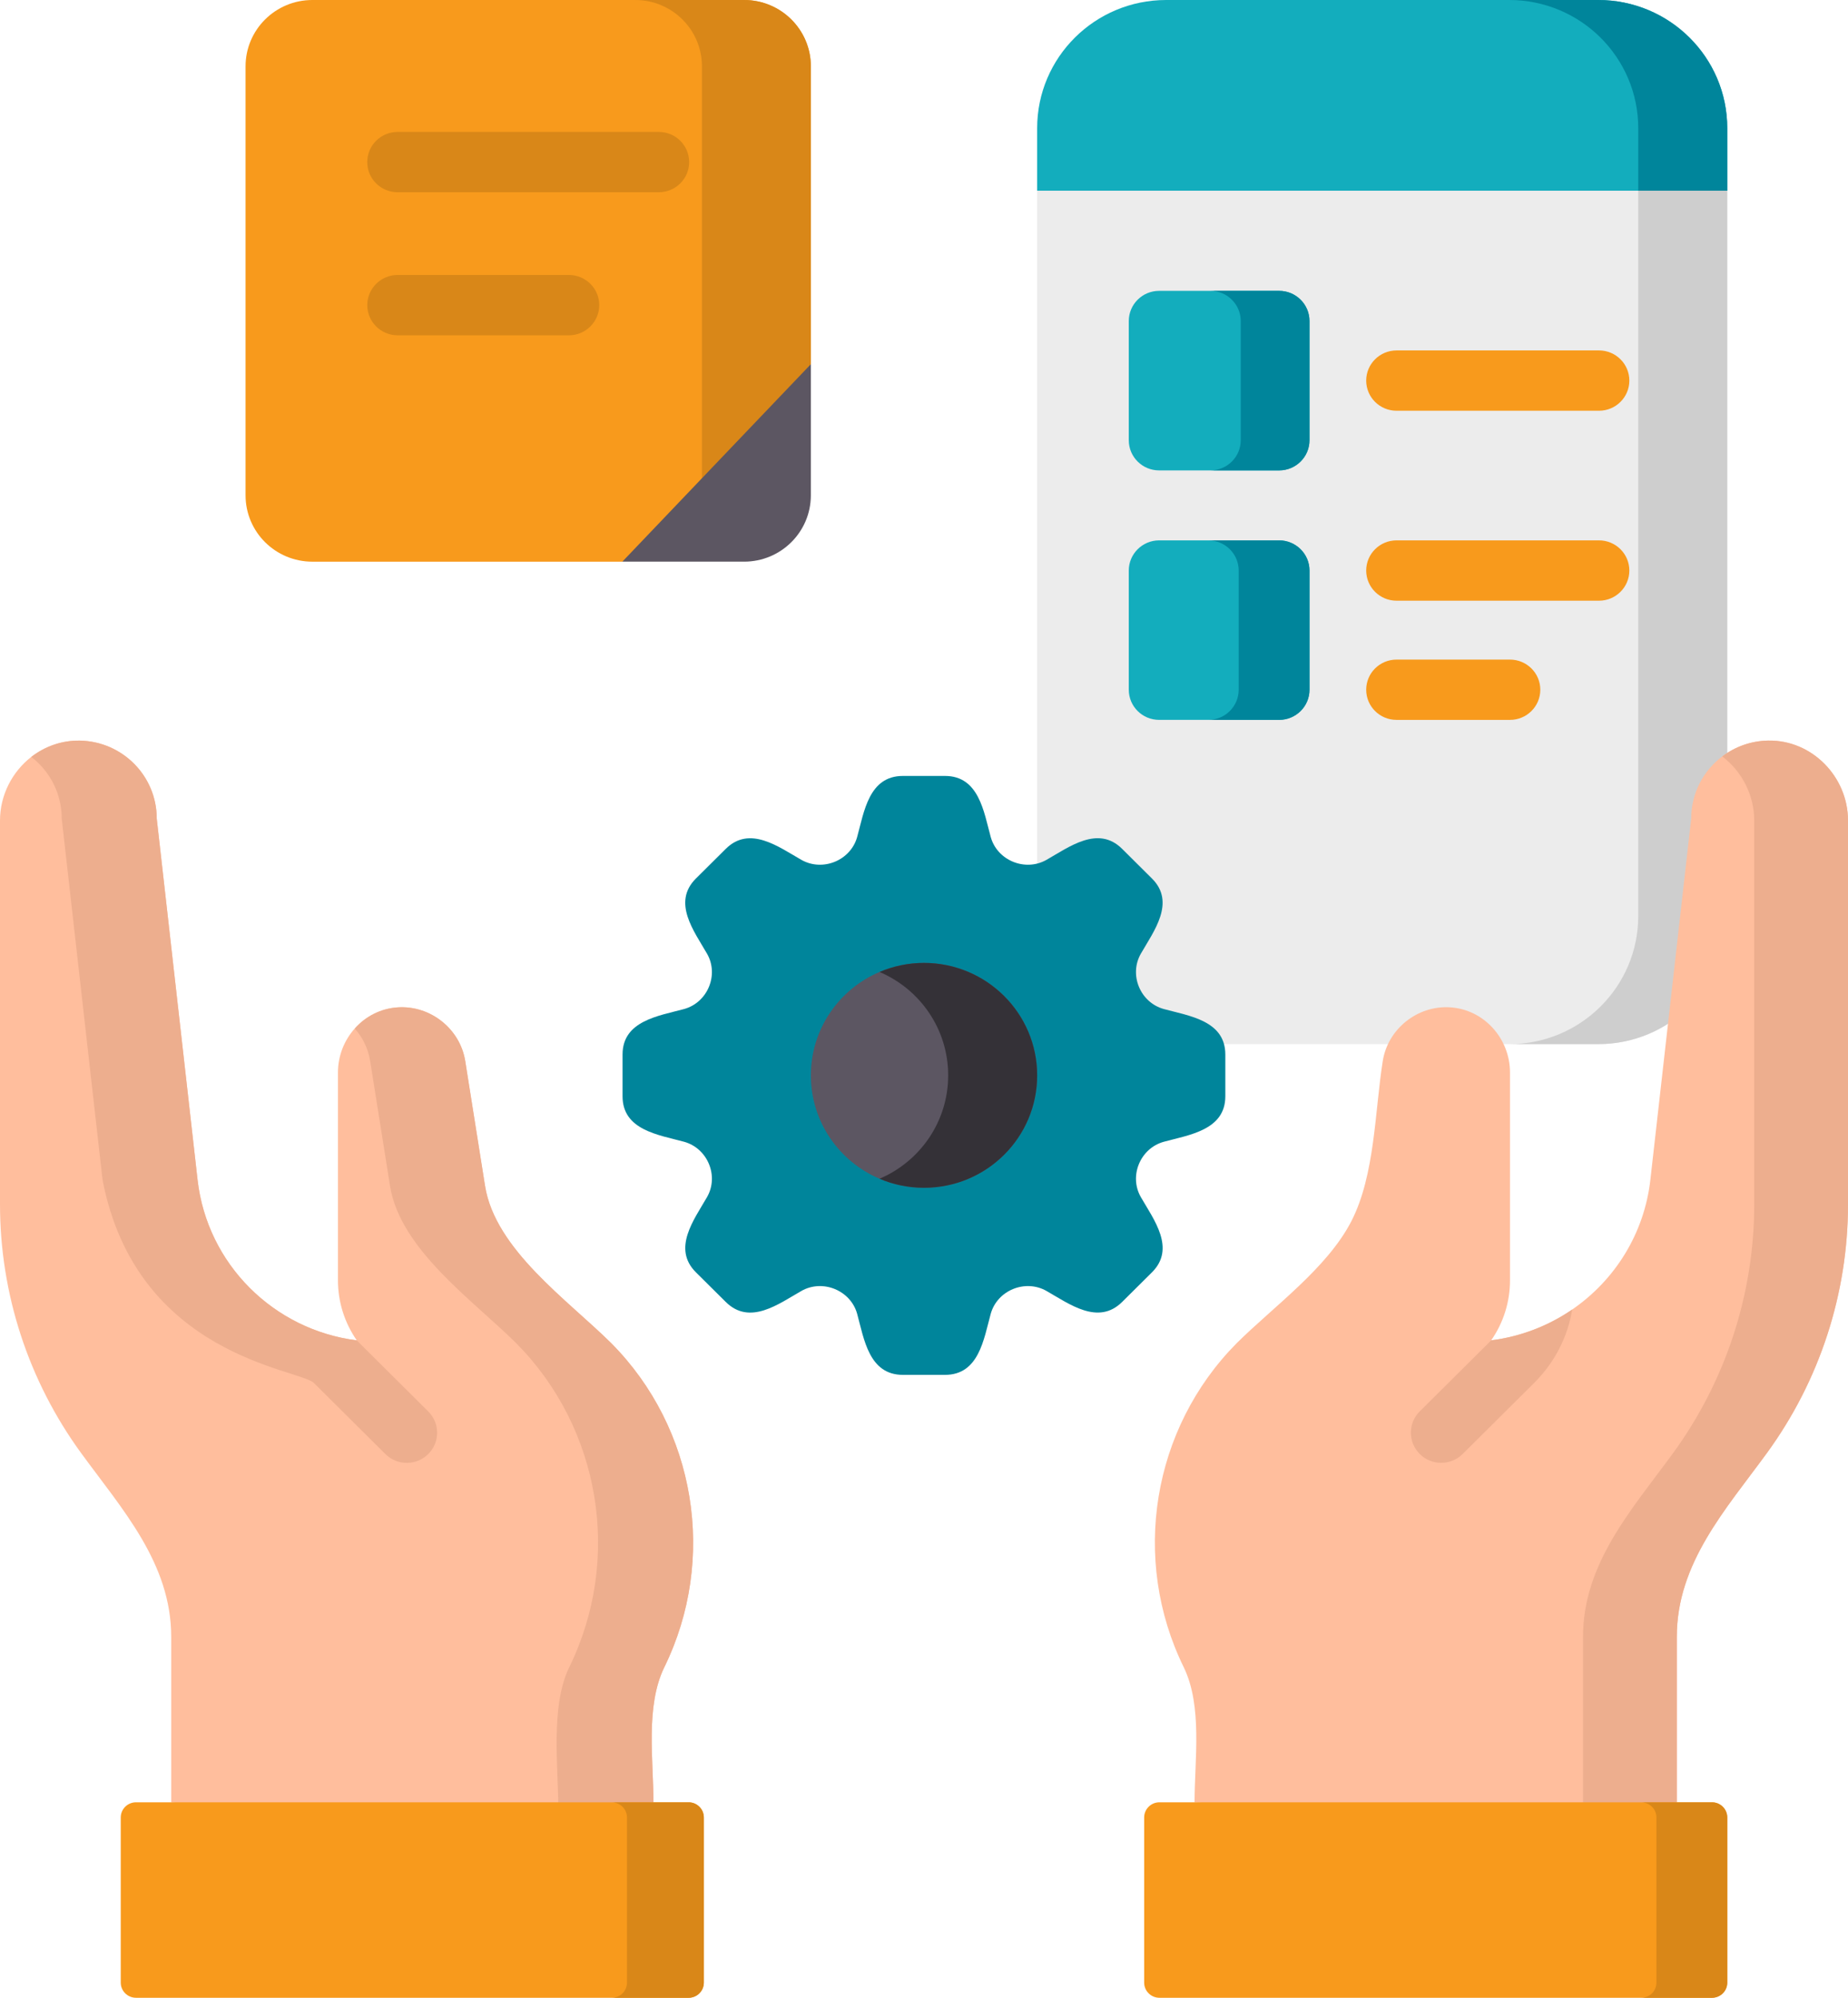 <svg width="74" height="80" viewBox="0 0 74 80" fill="none" xmlns="http://www.w3.org/2000/svg">
<path d="M69.165 7.636V36.68C69.165 39.514 66.852 41.812 63.998 41.812H46.697C43.844 41.812 41.531 39.514 41.531 36.68V7.636L55.347 6.491L69.165 7.636Z" fill="#ECECEC"/>
<path d="M69.165 7.636V36.68C69.165 39.514 66.851 41.812 63.997 41.812H60.434C63.288 41.812 65.601 39.514 65.601 36.68V7.636L67.348 7.109L69.165 7.636Z" fill="#CECECE"/>
<path d="M52.436 12.855V17.63C52.436 18.295 51.892 18.837 51.221 18.837H46.415C45.745 18.837 45.2 18.297 45.2 17.63V12.855C45.2 12.189 45.744 11.647 46.415 11.647H51.221C51.892 11.647 52.436 12.189 52.436 12.855Z" fill="#13ADBD"/>
<path d="M52.436 12.855V17.63C52.436 18.295 51.892 18.837 51.221 18.837H48.467C49.137 18.837 49.683 18.297 49.683 17.63V12.855C49.683 12.189 49.139 11.647 48.467 11.647H51.221C51.892 11.647 52.436 12.189 52.436 12.855Z" fill="#00859B"/>
<path d="M52.436 22.847V27.619C52.436 28.288 51.892 28.827 51.221 28.827H46.415C45.745 28.827 45.2 28.288 45.2 27.619V22.847C45.2 22.181 45.744 21.639 46.415 21.639H51.221C51.892 21.641 52.436 22.181 52.436 22.847Z" fill="#13ADBD"/>
<path d="M52.437 22.847V27.619C52.437 28.288 51.892 28.827 51.221 28.827H48.386C49.056 28.827 49.601 28.288 49.601 27.619V22.847C49.601 22.181 49.057 21.639 48.386 21.639H51.221C51.892 21.641 52.437 22.181 52.437 22.847Z" fill="#00859B"/>
<path d="M64.029 16.448H55.923C55.251 16.448 54.707 15.908 54.707 15.241C54.707 14.573 55.251 14.033 55.923 14.033H64.029C64.7 14.033 65.244 14.573 65.244 15.241C65.244 15.908 64.7 16.448 64.029 16.448Z" fill="#F89A1C"/>
<path d="M64.029 24.055H55.923C55.251 24.055 54.707 23.514 54.707 22.847C54.707 22.18 55.251 21.639 55.923 21.639H64.029C64.7 21.639 65.244 22.18 65.244 22.847C65.244 23.514 64.7 24.055 64.029 24.055Z" fill="#F89A1C"/>
<path d="M60.464 28.828H55.923C55.251 28.828 54.707 28.288 54.707 27.62C54.707 26.953 55.251 26.413 55.923 26.413H60.464C61.135 26.413 61.679 26.953 61.679 27.62C61.679 28.288 61.135 28.828 60.464 28.828Z" fill="#F89A1C"/>
<path d="M69.165 5.133V7.636H41.531V5.133C41.531 2.298 43.844 0 46.697 0H63.996C66.85 0 69.165 2.298 69.165 5.133Z" fill="#13ADBD"/>
<path d="M69.165 5.133V7.636H65.601V5.133C65.6 2.298 63.287 0 60.433 0H63.996C66.85 0 69.165 2.298 69.165 5.133Z" fill="#00859B"/>
<path d="M26.604 66.758C25.838 68.322 26.166 70.48 26.166 72.173L16.511 73.322L6.856 72.173V65.545C6.856 62.6 4.892 60.441 3.253 58.194C1.137 55.294 0 51.806 0 48.227V32.858C0 31.836 0.492 30.901 1.253 30.309C1.794 29.891 2.469 29.644 3.198 29.656C4.905 29.689 6.276 31.073 6.276 32.775L7.911 47.242C8.295 50.627 10.967 53.255 14.286 53.673C13.799 52.973 13.533 52.138 13.533 51.275V42.947C13.533 42.278 13.784 41.658 14.203 41.188C14.635 40.7 15.247 40.378 15.942 40.337C17.245 40.261 18.42 41.205 18.626 42.483L19.42 47.486C19.826 50.039 22.743 52.067 24.477 53.789C27.869 57.209 28.718 62.436 26.604 66.758Z" fill="#FFBE9D"/>
<path d="M26.604 66.758C25.838 68.322 26.166 70.48 26.166 72.173L22.359 72.495C22.359 70.802 22.031 68.323 22.797 66.758C24.912 62.436 24.062 57.211 20.674 53.791C18.941 52.07 16.022 50.034 15.617 47.487L14.822 42.484C14.741 41.986 14.521 41.541 14.206 41.189C14.639 40.702 15.25 40.38 15.945 40.339C17.249 40.263 18.424 41.206 18.63 42.484L19.424 47.487C19.829 50.041 22.746 52.069 24.481 53.791C27.869 57.209 28.719 62.436 26.604 66.758Z" fill="#EDAE8E"/>
<path d="M74 32.858V48.227C74 51.806 72.863 55.292 70.748 58.192C69.108 60.442 67.145 62.594 67.145 65.544V72.172L58.005 72.997L47.834 72.172C47.834 70.478 48.162 68.322 47.397 66.756C45.282 62.434 46.131 57.209 49.519 53.789C51.005 52.314 53.15 50.781 54.117 48.894C55.061 47.051 55.051 44.495 55.371 42.483C55.577 41.205 56.751 40.261 58.055 40.337C59.42 40.416 60.465 41.586 60.465 42.947V51.275C60.465 52.138 60.2 52.973 59.712 53.673C60.901 53.523 62.01 53.089 62.956 52.439C64.653 51.273 65.84 49.414 66.086 47.244L67.721 32.776C67.721 31.762 68.209 30.859 68.963 30.291C69.476 29.903 70.108 29.669 70.798 29.656C72.561 29.623 74 31.109 74 32.858Z" fill="#FFBE9D"/>
<path d="M74 32.858V48.227C74 51.806 72.863 55.292 70.748 58.192C69.108 60.442 67.145 62.594 67.145 65.544V72.172L63.39 72.655V65.544C63.39 62.598 65.354 60.439 66.993 58.192C69.106 55.294 70.245 51.806 70.245 48.227V32.858C70.245 31.825 69.741 30.881 68.965 30.291C69.477 29.903 70.109 29.669 70.8 29.656C72.561 29.623 74 31.109 74 32.858Z" fill="#EDAE8E"/>
<path d="M28.184 72.78V79.392C28.184 79.728 27.91 80 27.572 80H5.447C5.109 80 4.835 79.728 4.835 79.392V72.78C4.835 72.444 5.109 72.172 5.447 72.172H27.572C27.91 72.172 28.184 72.444 28.184 72.78Z" fill="#F89A1C"/>
<path d="M28.184 72.781V79.394C28.184 79.728 27.91 80 27.573 80H24.496C24.833 80 25.106 79.728 25.106 79.394V72.781C25.106 72.445 24.833 72.174 24.496 72.174H27.573C27.91 72.172 28.184 72.444 28.184 72.781Z" fill="#D98718"/>
<path d="M69.165 72.78V79.392C69.165 79.728 68.891 80 68.553 80H46.428C46.09 80 45.816 79.728 45.816 79.392V72.78C45.816 72.444 46.09 72.172 46.428 72.172H68.553C68.89 72.172 69.165 72.444 69.165 72.78Z" fill="#F89A1C"/>
<path d="M69.165 72.781V79.394C69.165 79.728 68.891 80 68.553 80H65.718C66.056 80 66.329 79.728 66.329 79.394V72.781C66.329 72.445 66.056 72.174 65.718 72.174H68.553C68.889 72.172 69.165 72.444 69.165 72.781Z" fill="#D98718"/>
<path d="M49.066 43.9V42.228C49.066 40.87 47.618 40.683 46.609 40.408C45.66 40.15 45.197 39.038 45.684 38.189C46.203 37.286 47.088 36.133 46.126 35.177L44.936 33.994C43.97 33.034 42.813 33.917 41.904 34.433C41.05 34.917 39.93 34.456 39.671 33.514C39.396 32.511 39.201 31.072 37.839 31.072H36.156C34.79 31.072 34.601 32.511 34.324 33.514C34.065 34.456 32.945 34.917 32.091 34.433C31.183 33.917 30.022 33.038 29.06 33.994L27.869 35.177C26.904 36.136 27.792 37.286 28.311 38.189C28.799 39.038 28.335 40.15 27.387 40.408C26.377 40.681 24.929 40.875 24.929 42.228V43.9C24.929 45.258 26.377 45.445 27.387 45.72C28.335 45.978 28.799 47.091 28.311 47.939C27.792 48.842 26.907 49.995 27.869 50.952L29.06 52.134C30.025 53.094 31.183 52.211 32.091 51.695C32.945 51.211 34.065 51.672 34.324 52.614C34.599 53.617 34.794 55.056 36.156 55.056H37.839C39.205 55.056 39.394 53.617 39.671 52.614C39.93 51.672 41.05 51.211 41.904 51.695C42.813 52.211 43.973 53.091 44.936 52.134L46.126 50.952C47.091 49.992 46.203 48.842 45.684 47.939C45.197 47.091 45.66 45.978 46.609 45.72C47.62 45.445 49.066 45.253 49.066 43.9Z" fill="#00859B"/>
<path d="M41.531 43.064C41.531 45.55 39.502 47.564 37.001 47.564C36.368 47.564 35.766 47.436 35.219 47.202C33.602 46.514 32.47 44.92 32.47 43.062C32.47 41.205 33.602 39.609 35.219 38.922C35.766 38.689 36.368 38.559 37.001 38.559C39.502 38.562 41.531 40.578 41.531 43.064Z" fill="#5C5662"/>
<path d="M41.531 43.064C41.531 45.55 39.503 47.564 37.001 47.564C36.369 47.564 35.767 47.436 35.219 47.202C36.836 46.514 37.968 44.92 37.968 43.062C37.968 41.205 36.836 39.609 35.219 38.922C35.767 38.689 36.369 38.559 37.001 38.559C39.503 38.562 41.531 40.578 41.531 43.064Z" fill="#343137"/>
<path d="M17.148 58.227C16.912 58.461 16.601 58.58 16.29 58.58C15.978 58.58 15.667 58.462 15.43 58.225L12.569 55.381C11.997 54.812 5.465 54.327 4.106 47.244L2.471 32.777C2.471 31.773 1.994 30.88 1.253 30.311C1.794 29.892 2.469 29.645 3.199 29.658C4.905 29.691 6.276 31.075 6.276 32.777L7.911 47.244C8.295 50.628 10.967 53.256 14.286 53.675L17.147 56.519C17.623 56.991 17.623 57.755 17.148 58.227Z" fill="#EDAE8E"/>
<path d="M62.957 52.439C62.773 53.548 62.246 54.57 61.431 55.38L58.571 58.224C58.334 58.459 58.022 58.578 57.711 58.578C57.4 58.578 57.088 58.461 56.852 58.225C56.377 57.753 56.377 56.989 56.852 56.517L59.713 53.673C60.901 53.525 62.008 53.089 62.957 52.439Z" fill="#EDAE8E"/>
<path d="M32.469 2.658V14.586L29.305 20.041L28.108 20.711L24.923 22.492H12.508C11.03 22.492 9.833 21.303 9.833 19.834V2.658C9.833 1.189 11.031 0 12.508 0H29.796C31.272 0 32.469 1.189 32.469 2.658Z" fill="#F89A1C"/>
<path d="M32.469 2.658V14.586L29.305 20.041L28.108 20.711V2.658C28.108 1.189 26.912 0 25.435 0H29.796C31.272 0 32.469 1.189 32.469 2.658Z" fill="#D98718"/>
<path d="M32.469 14.584V19.833C32.469 21.302 31.272 22.491 29.796 22.491H24.921L28.107 19.152L32.469 14.584Z" fill="#5C5662"/>
<path d="M26.38 7.698H15.922C15.25 7.698 14.706 7.158 14.706 6.491C14.706 5.823 15.25 5.283 15.922 5.283H26.38C27.052 5.283 27.596 5.823 27.596 6.491C27.596 7.158 27.052 7.698 26.38 7.698Z" fill="#D98718"/>
<path d="M22.781 13.427H15.923C15.252 13.427 14.707 12.886 14.707 12.219C14.707 11.552 15.252 11.011 15.923 11.011H22.781C23.452 11.011 23.996 11.552 23.996 12.219C23.995 12.886 23.451 13.427 22.781 13.427Z" fill="#D98718"/>
</svg>
